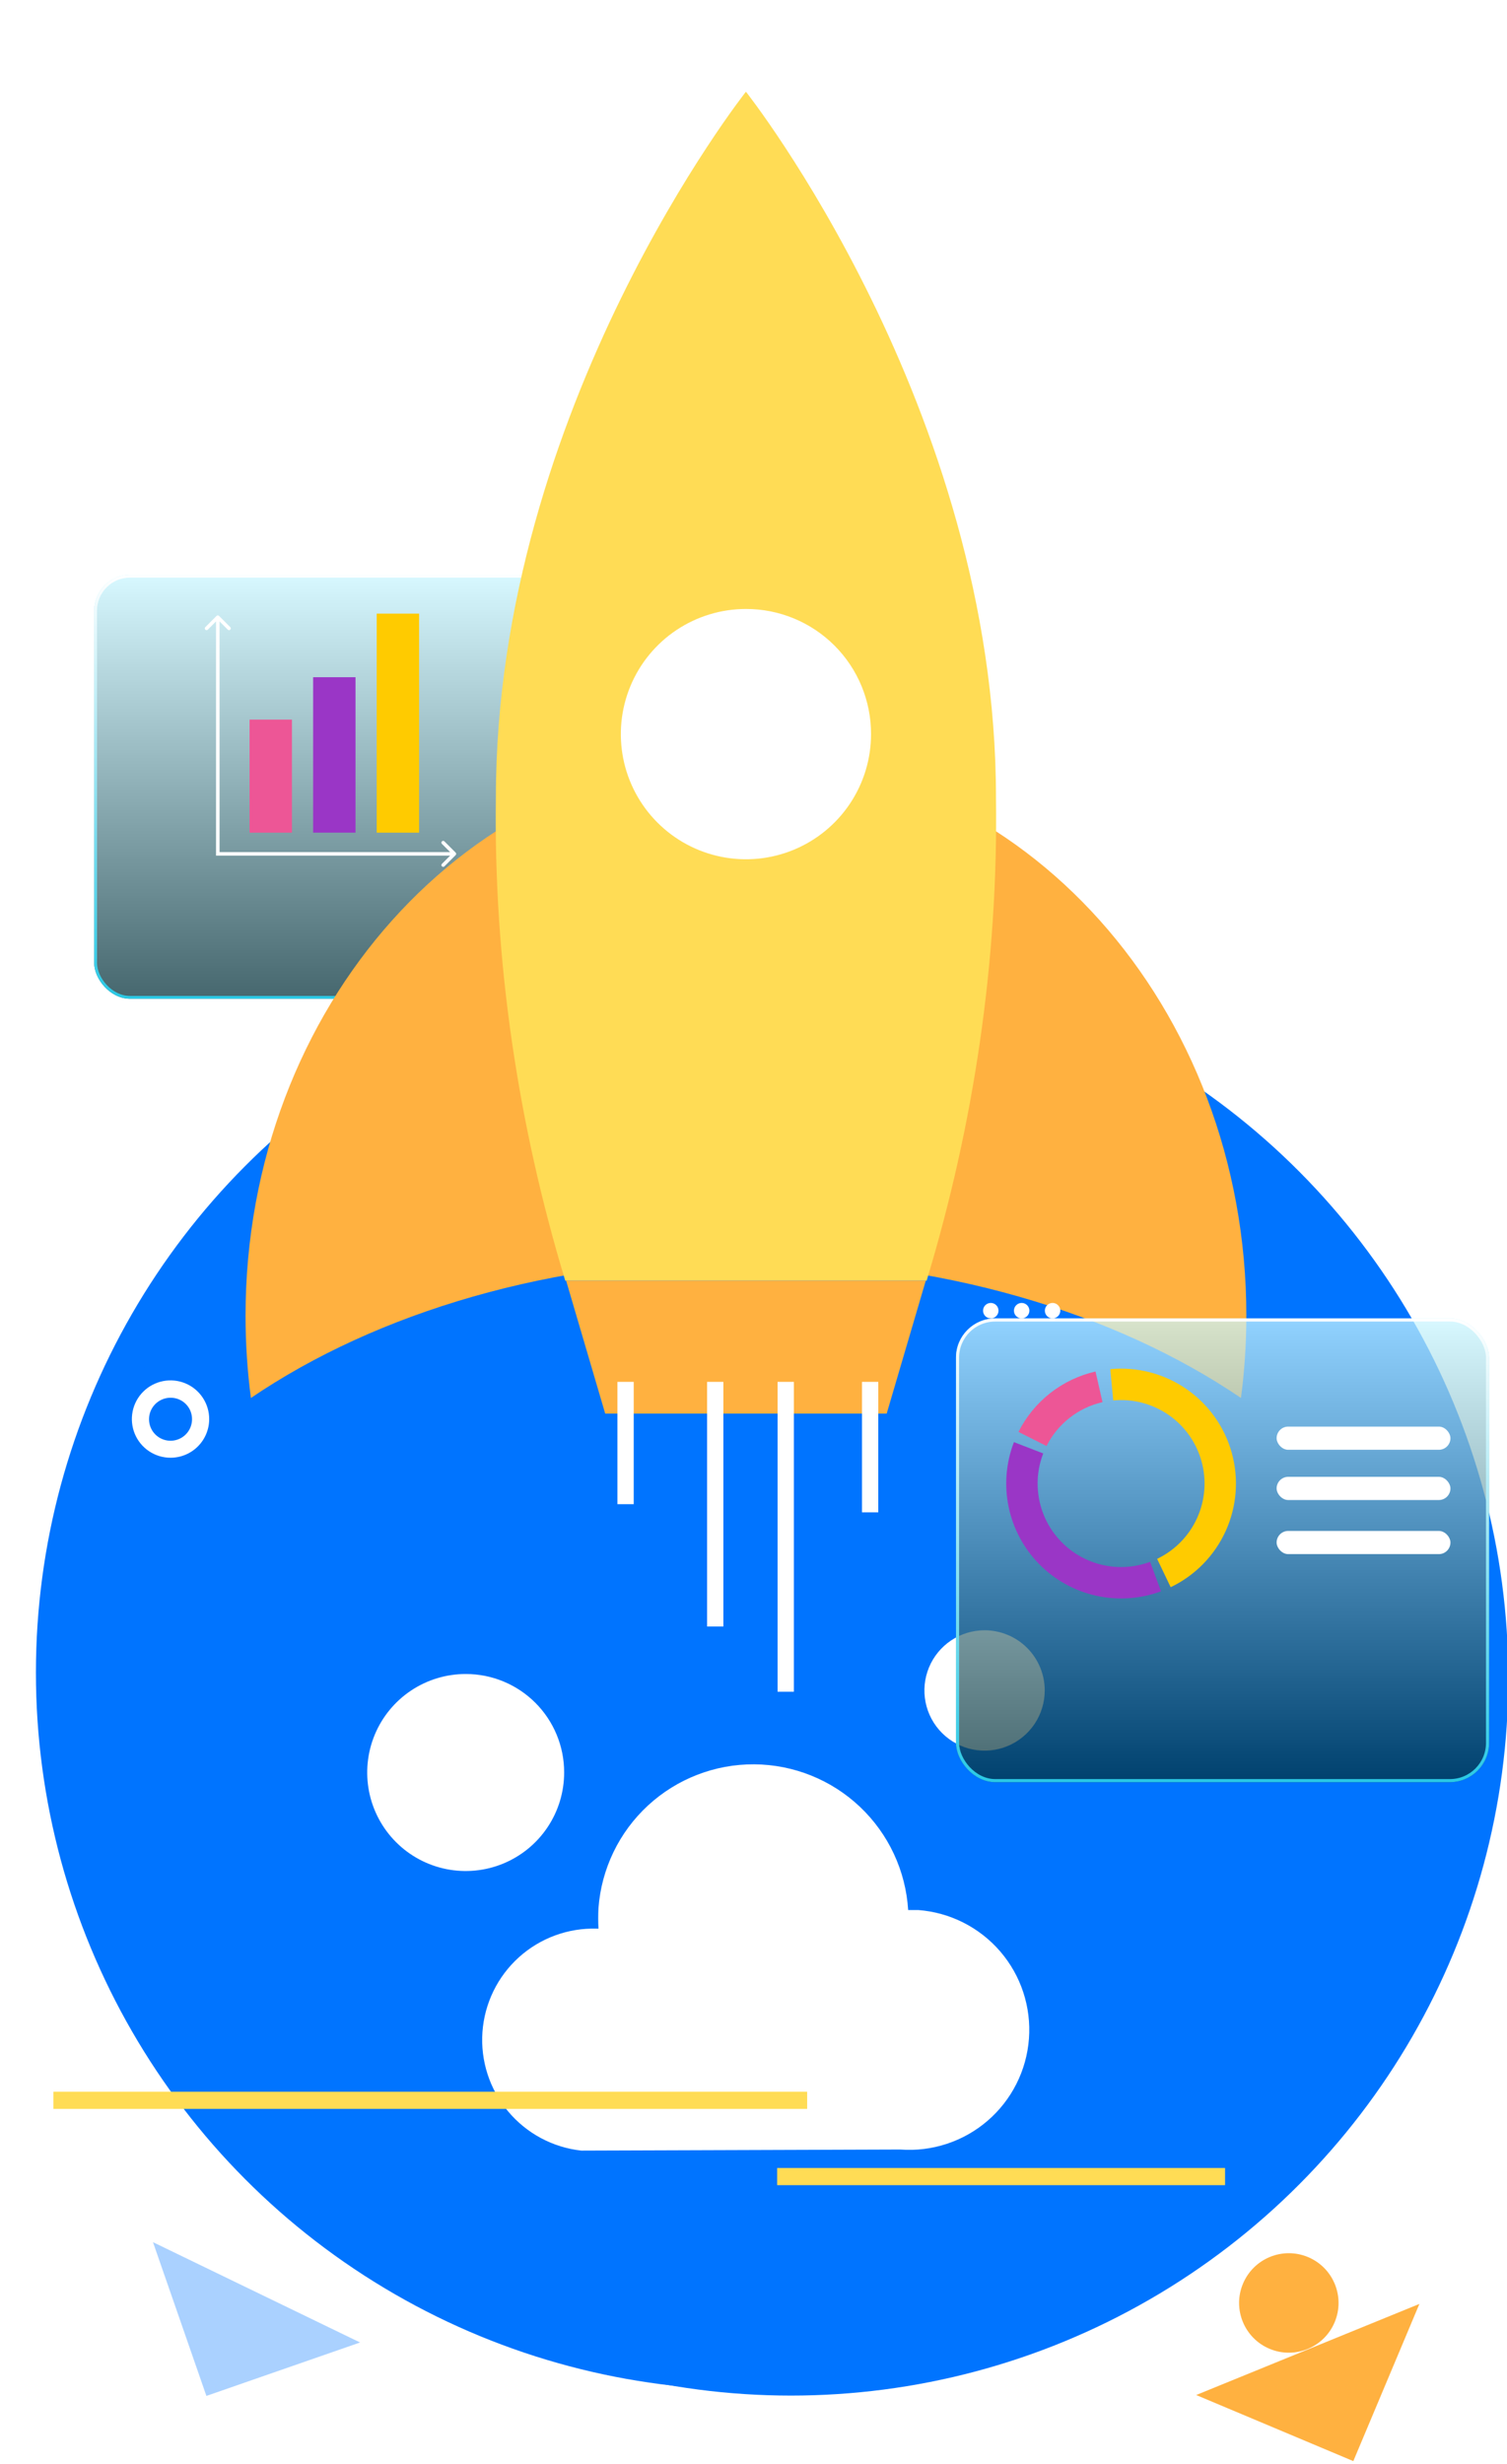 <svg width="320" height="523" viewBox="0 0 320 523" fill="none" xmlns="http://www.w3.org/2000/svg">
<path d="M280.928 447.556C298.201 425.008 308.82 398.077 311.587 369.809C314.354 341.54 309.157 313.062 296.584 287.593C284.011 262.124 264.564 240.68 240.44 225.686C216.317 210.692 188.48 202.745 160.077 202.745C131.673 202.745 103.836 210.692 79.713 225.686C55.59 240.68 36.142 262.124 23.569 287.593C10.996 313.062 5.799 341.54 8.566 369.809C11.332 398.077 21.953 425.008 39.225 447.556H280.928Z" fill="#00D7FF"/>
<circle cx="159.944" cy="355.025" r="152.317" fill="#0074FF"/>
<circle cx="167.96" cy="356.17" r="152.317" fill="#0074FF"/>
<path d="M36.21 309.42C34.585 309.42 32.996 308.938 31.645 308.034C30.294 307.13 29.241 305.846 28.621 304.343C28.001 302.841 27.841 301.188 28.161 299.594C28.48 298.001 29.266 296.538 30.418 295.391C31.57 294.244 33.037 293.465 34.632 293.153C36.227 292.841 37.879 293.009 39.379 293.636C40.878 294.264 42.158 295.322 43.055 296.677C43.953 298.032 44.428 299.623 44.42 301.249C44.41 303.419 43.541 305.498 42.002 307.03C40.464 308.561 38.381 309.42 36.21 309.42ZM36.21 296.683C35.307 296.683 34.425 296.951 33.674 297.453C32.923 297.954 32.338 298.667 31.992 299.502C31.647 300.336 31.556 301.254 31.732 302.139C31.909 303.025 32.343 303.838 32.982 304.477C33.62 305.115 34.434 305.55 35.319 305.726C36.205 305.902 37.123 305.812 37.957 305.467C38.792 305.121 39.505 304.536 40.006 303.785C40.508 303.034 40.776 302.152 40.776 301.249C40.781 300.648 40.666 300.052 40.439 299.496C40.211 298.939 39.875 298.434 39.45 298.009C39.025 297.584 38.52 297.248 37.964 297.02C37.407 296.793 36.811 296.678 36.21 296.683Z" fill="white"/>
<g filter="url(#filter0_bd_921_3607)">
<rect x="20" y="113" width="103.486" height="89.987" rx="7.603" fill="#00D7FF" fill-opacity="0.36"/>
<rect x="20" y="113" width="103.486" height="89.987" rx="7.603" fill="url(#paint0_linear_921_3607)" fill-opacity="0.57" style="mix-blend-mode:overlay"/>
<rect x="20.3" y="113.3" width="102.885" height="89.387" rx="7.303" stroke="url(#paint1_linear_921_3607)" stroke-width="0.601"/>
</g>
<circle cx="26.75" cy="118.999" r="1.5" fill="white"/>
<circle cx="32.748" cy="118.999" r="1.5" fill="white"/>
<circle cx="38.748" cy="118.999" r="1.5" fill="white"/>
<rect x="66.492" y="143.746" width="8.999" height="32.995" fill="#9A36C6"/>
<rect x="52.994" y="152.745" width="8.999" height="23.997" fill="#ED5696"/>
<rect x="79.992" y="130.248" width="8.999" height="46.493" fill="#FFCB00"/>
<path d="M96.754 181.506C96.901 181.359 96.901 181.122 96.754 180.975L94.368 178.589C94.222 178.443 93.984 178.443 93.838 178.589C93.691 178.736 93.691 178.973 93.838 179.12L95.959 181.241L93.838 183.362C93.691 183.508 93.691 183.745 93.838 183.892C93.984 184.038 94.222 184.038 94.368 183.892L96.754 181.506ZM46.246 181.241H45.871V181.616H46.246V181.241ZM46.511 130.732C46.365 130.586 46.127 130.586 45.981 130.732L43.595 133.119C43.448 133.265 43.448 133.502 43.595 133.649C43.741 133.795 43.979 133.795 44.125 133.649L46.246 131.528L48.367 133.649C48.514 133.795 48.751 133.795 48.897 133.649C49.044 133.502 49.044 133.265 48.897 133.119L46.511 130.732ZM96.489 180.866H46.246V181.616H96.489V180.866ZM46.621 181.241V130.998H45.871V181.241H46.621Z" fill="white"/>
<g filter="url(#filter1_d_921_3607)">
<path d="M263.511 277.264C264.263 271.568 264.652 265.741 264.652 259.812C264.652 194.262 217.079 141.123 158.395 141.123C99.711 141.123 52.139 194.262 52.139 259.812C52.139 265.741 52.528 271.568 53.279 277.264C80.026 259.109 117.242 247.851 158.395 247.851C199.549 247.851 236.765 259.109 263.511 277.264Z" fill="#FFB140"/>
<path d="M105.298 149.812C104.804 184.6 109.994 219.24 120.023 252.36H196.766C206.795 219.24 211.984 184.6 211.49 149.812C211.49 67.07 158.393 0 158.393 0C158.393 0 105.298 67.07 105.298 149.812Z" fill="#FFDC55"/>
<path d="M128.51 280.584L120.209 252.36H196.581L188.28 280.584H128.51Z" fill="#FFB140"/>
<g filter="url(#filter2_i_921_3607)">
<path d="M184.958 134.065C184.958 139.319 183.4 144.455 180.481 148.824C177.562 153.192 173.414 156.597 168.56 158.608C163.706 160.618 158.365 161.144 153.212 160.119C148.059 159.094 143.326 156.564 139.611 152.849C135.896 149.134 133.365 144.401 132.34 139.248C131.316 134.095 131.842 128.754 133.852 123.9C135.863 119.046 139.267 114.897 143.636 111.978C148.004 109.06 153.14 107.501 158.394 107.501C161.885 107.493 165.342 108.176 168.569 109.508C171.795 110.84 174.726 112.797 177.195 115.265C179.663 117.733 181.619 120.664 182.952 123.89C184.284 127.117 184.966 130.575 184.958 134.065Z" fill="white"/>
</g>
</g>
<path d="M191.152 456.258C197.893 456.767 204.561 454.577 209.687 450.17C214.813 445.763 217.979 439.5 218.488 432.759C218.997 426.018 216.807 419.351 212.4 414.225C207.993 409.098 201.73 405.933 194.989 405.424H192.84C192.327 397.086 188.666 389.255 182.599 383.513C176.532 377.772 168.511 374.548 160.158 374.495C151.805 374.441 143.744 377.562 137.604 383.225C131.463 388.888 127.702 396.672 127.082 405.002C127.005 406.459 127.005 407.918 127.082 409.375H126.775C120.669 409.179 114.723 411.356 110.187 415.449C105.651 419.541 102.876 425.232 102.444 431.326C102.012 437.421 103.957 443.445 107.871 448.136C111.785 452.828 117.364 455.821 123.437 456.488L191.152 456.258Z" fill="white"/>
<path d="M221.842 358.816C221.842 361.343 221.093 363.813 219.689 365.914C218.285 368.015 216.29 369.652 213.956 370.619C211.621 371.586 209.053 371.839 206.574 371.346C204.096 370.853 201.82 369.637 200.033 367.85C198.246 366.063 197.029 363.787 196.536 361.308C196.044 358.83 196.297 356.261 197.264 353.927C198.231 351.592 199.868 349.597 201.969 348.193C204.07 346.789 206.54 346.04 209.067 346.04C210.745 346.04 212.406 346.37 213.956 347.013C215.506 347.655 216.914 348.596 218.1 349.782C219.287 350.969 220.228 352.377 220.87 353.927C221.512 355.477 221.842 357.138 221.842 358.816Z" fill="white"/>
<path d="M119.793 376.195C119.801 380.334 118.58 384.382 116.285 387.826C113.991 391.271 110.725 393.957 106.903 395.544C103.081 397.131 98.874 397.548 94.814 396.743C90.754 395.937 87.025 393.945 84.099 391.018C81.172 388.092 79.18 384.363 78.374 380.304C77.569 376.244 77.986 372.036 79.574 368.214C81.161 364.392 83.847 361.127 87.291 358.832C90.736 356.537 94.784 355.317 98.922 355.324C104.458 355.324 109.766 357.523 113.68 361.437C117.594 365.351 119.793 370.66 119.793 376.195Z" fill="white"/>
<path d="M134.569 293.314H131.107V319.278H134.569V293.314Z" fill="white"/>
<path d="M153.606 293.314H150.145V345.241H153.606V293.314Z" fill="white"/>
<path d="M168.577 293.314H165.115V359.088H168.577V293.314Z" fill="white"/>
<path d="M186.495 293.314H183.033V321.008H186.495V293.314Z" fill="white"/>
<path d="M289.51 220.02C287.233 220.02 285.008 219.344 283.115 218.08C281.222 216.815 279.747 215.018 278.876 212.914C278.005 210.811 277.777 208.497 278.221 206.264C278.665 204.032 279.761 201.981 281.371 200.371C282.981 198.762 285.031 197.665 287.264 197.221C289.497 196.777 291.811 197.005 293.914 197.876C296.017 198.747 297.815 200.223 299.08 202.115C300.344 204.008 301.019 206.233 301.019 208.51C301.019 211.562 299.807 214.49 297.648 216.648C295.49 218.807 292.562 220.02 289.51 220.02ZM289.51 200.3C287.916 200.3 286.358 200.772 285.033 201.657C283.709 202.543 282.676 203.801 282.066 205.273C281.456 206.745 281.297 208.365 281.608 209.928C281.919 211.491 282.686 212.927 283.813 214.053C284.939 215.18 286.375 215.947 287.938 216.258C289.501 216.569 291.121 216.41 292.593 215.8C294.065 215.19 295.323 214.157 296.209 212.833C297.094 211.508 297.566 209.95 297.566 208.356C297.566 206.219 296.717 204.17 295.207 202.659C293.696 201.149 291.646 200.3 289.51 200.3Z" fill="white"/>
<path d="M171.395 443.988H11.334V447.633H171.395V443.988Z" fill="#FFDC55"/>
<path d="M260.134 460.177H165.025V463.822H260.134V460.177Z" fill="#FFDC55"/>
<g filter="url(#filter3_bd_921_3607)">
<rect x="203" y="270" width="113.193" height="98.429" rx="8.317" fill="#00D7FF" fill-opacity="0.36"/>
<rect x="203" y="270" width="113.193" height="98.429" rx="8.317" fill="url(#paint2_linear_921_3607)" fill-opacity="0.57" style="mix-blend-mode:overlay"/>
<rect x="203.328" y="270.328" width="112.536" height="97.772" rx="7.988" stroke="url(#paint3_linear_921_3607)" stroke-width="0.657"/>
</g>
<circle cx="210.383" cy="278.202" r="1.64" fill="white"/>
<circle cx="216.943" cy="278.202" r="1.64" fill="white"/>
<circle cx="223.506" cy="278.202" r="1.64" fill="white"/>
<path d="M215.301 306.107C213.609 310.488 213.217 315.264 214.173 319.862C215.128 324.46 217.391 328.684 220.689 332.028C223.987 335.371 228.181 337.691 232.765 338.709C237.35 339.728 242.131 339.401 246.534 337.768L244.215 331.515C241.016 332.701 237.542 332.939 234.211 332.199C230.88 331.459 227.833 329.773 225.437 327.344C223.041 324.915 221.397 321.846 220.702 318.505C220.008 315.164 220.292 311.694 221.522 308.511L215.301 306.107Z" fill="#9A36C6"/>
<path d="M232.624 291.118C229.121 291.918 225.838 293.482 223.01 295.698C220.182 297.914 217.878 300.727 216.263 303.937L222.221 306.934C223.394 304.602 225.068 302.557 227.123 300.947C229.178 299.337 231.563 298.201 234.108 297.62L232.624 291.118Z" fill="#ED5696"/>
<path d="M248.585 336.899C253.751 334.426 257.883 330.214 260.255 325.001C262.627 319.788 263.09 313.906 261.561 308.386C260.031 302.866 256.609 298.06 251.892 294.811C247.175 291.562 241.465 290.076 235.763 290.614L236.389 297.253C240.533 296.862 244.681 297.942 248.108 300.303C251.536 302.664 254.023 306.156 255.134 310.166C256.245 314.177 255.909 318.451 254.185 322.239C252.461 326.027 249.459 329.087 245.706 330.884L248.585 336.899Z" fill="#FFCB00"/>
<rect x="271.08" y="302.81" width="36.911" height="4.921" rx="2.461" fill="white"/>
<rect x="271.08" y="313.473" width="36.911" height="4.921" rx="2.461" fill="white"/>
<rect x="271.08" y="324.956" width="36.911" height="4.921" rx="2.461" fill="white"/>
<path d="M32.483 475.92L43.825 508.556L76.461 497.214L32.483 475.92Z" fill="#AAD1FF"/>
<path d="M287.367 522.397L301.398 489.03L254.001 508.366L287.367 522.397Z" fill="#FFB140"/>
<path d="M269.579 498.556C274.954 500.816 281.143 498.291 283.403 492.916C285.663 487.541 283.138 481.352 277.763 479.092C272.388 476.832 266.199 479.357 263.939 484.732C261.679 490.107 264.204 496.296 269.579 498.556Z" fill="#FFB140"/>
<defs>
<filter id="filter0_bd_921_3607" x="7.988" y="109.997" width="127.509" height="114.011" filterUnits="userSpaceOnUse" color-interpolation-filters="sRGB">
<feFlood flood-opacity="0" result="BackgroundImageFix"/>
<feGaussianBlur in="BackgroundImage" stdDeviation="1.188"/>
<feComposite in2="SourceAlpha" operator="in" result="effect1_backgroundBlur_921_3607"/>
<feColorMatrix in="SourceAlpha" type="matrix" values="0 0 0 0 0 0 0 0 0 0 0 0 0 0 0 0 0 0 127 0" result="hardAlpha"/>
<feOffset dy="9.009"/>
<feGaussianBlur stdDeviation="6.006"/>
<feColorMatrix type="matrix" values="0 0 0 0 0 0 0 0 0 0.153 0 0 0 0 0.333 0 0 0 0.05 0"/>
<feBlend mode="normal" in2="effect1_backgroundBlur_921_3607" result="effect2_dropShadow_921_3607"/>
<feBlend mode="normal" in="SourceGraphic" in2="effect2_dropShadow_921_3607" result="shape"/>
</filter>
<filter id="filter1_d_921_3607" x="34.96" y="0" width="246.871" height="317.232" filterUnits="userSpaceOnUse" color-interpolation-filters="sRGB">
<feFlood flood-opacity="0" result="BackgroundImageFix"/>
<feColorMatrix in="SourceAlpha" type="matrix" values="0 0 0 0 0 0 0 0 0 0 0 0 0 0 0 0 0 0 127 0" result="hardAlpha"/>
<feOffset dy="19.469"/>
<feGaussianBlur stdDeviation="8.589"/>
<feComposite in2="hardAlpha" operator="out"/>
<feColorMatrix type="matrix" values="0 0 0 0 0 0 0 0 0 0 0 0 0 0 0 0 0 0 0.25 0"/>
<feBlend mode="normal" in2="BackgroundImageFix" result="effect1_dropShadow_921_3607"/>
<feBlend mode="normal" in="SourceGraphic" in2="effect1_dropShadow_921_3607" result="shape"/>
</filter>
<filter id="filter2_i_921_3607" x="131.83" y="107.501" width="53.127" height="55.419" filterUnits="userSpaceOnUse" color-interpolation-filters="sRGB">
<feFlood flood-opacity="0" result="BackgroundImageFix"/>
<feBlend mode="normal" in="SourceGraphic" in2="BackgroundImageFix" result="shape"/>
<feColorMatrix in="SourceAlpha" type="matrix" values="0 0 0 0 0 0 0 0 0 0 0 0 0 0 0 0 0 0 127 0" result="hardAlpha"/>
<feOffset dy="2.29"/>
<feGaussianBlur stdDeviation="1.145"/>
<feComposite in2="hardAlpha" operator="arithmetic" k2="-1" k3="1"/>
<feColorMatrix type="matrix" values="0 0 0 0 0 0 0 0 0 0 0 0 0 0 0 0 0 0 0.25 0"/>
<feBlend mode="normal" in2="shape" result="effect1_innerShadow_921_3607"/>
</filter>
<filter id="filter3_bd_921_3607" x="189.862" y="266.715" width="139.47" height="124.706" filterUnits="userSpaceOnUse" color-interpolation-filters="sRGB">
<feFlood flood-opacity="0" result="BackgroundImageFix"/>
<feGaussianBlur in="BackgroundImage" stdDeviation="1.299"/>
<feComposite in2="SourceAlpha" operator="in" result="effect1_backgroundBlur_921_3607"/>
<feColorMatrix in="SourceAlpha" type="matrix" values="0 0 0 0 0 0 0 0 0 0 0 0 0 0 0 0 0 0 127 0" result="hardAlpha"/>
<feOffset dy="9.854"/>
<feGaussianBlur stdDeviation="6.569"/>
<feColorMatrix type="matrix" values="0 0 0 0 0 0 0 0 0 0.153 0 0 0 0 0.333 0 0 0 0.05 0"/>
<feBlend mode="normal" in2="effect1_backgroundBlur_921_3607" result="effect2_dropShadow_921_3607"/>
<feBlend mode="normal" in="SourceGraphic" in2="effect2_dropShadow_921_3607" result="shape"/>
</filter>
<linearGradient id="paint0_linear_921_3607" x1="71.743" y1="113" x2="71.743" y2="202.987" gradientUnits="userSpaceOnUse">
<stop stop-color="white"/>
<stop offset="1"/>
</linearGradient>
<linearGradient id="paint1_linear_921_3607" x1="71.743" y1="113" x2="71.889" y2="210.414" gradientUnits="userSpaceOnUse">
<stop stop-color="white"/>
<stop offset="1" stop-color="#18C4E3"/>
</linearGradient>
<linearGradient id="paint2_linear_921_3607" x1="259.597" y1="270" x2="259.597" y2="368.429" gradientUnits="userSpaceOnUse">
<stop stop-color="white"/>
<stop offset="1"/>
</linearGradient>
<linearGradient id="paint3_linear_921_3607" x1="259.597" y1="270" x2="259.757" y2="376.552" gradientUnits="userSpaceOnUse">
<stop stop-color="white"/>
<stop offset="1" stop-color="#18C4E3"/>
</linearGradient>
</defs>
</svg>
